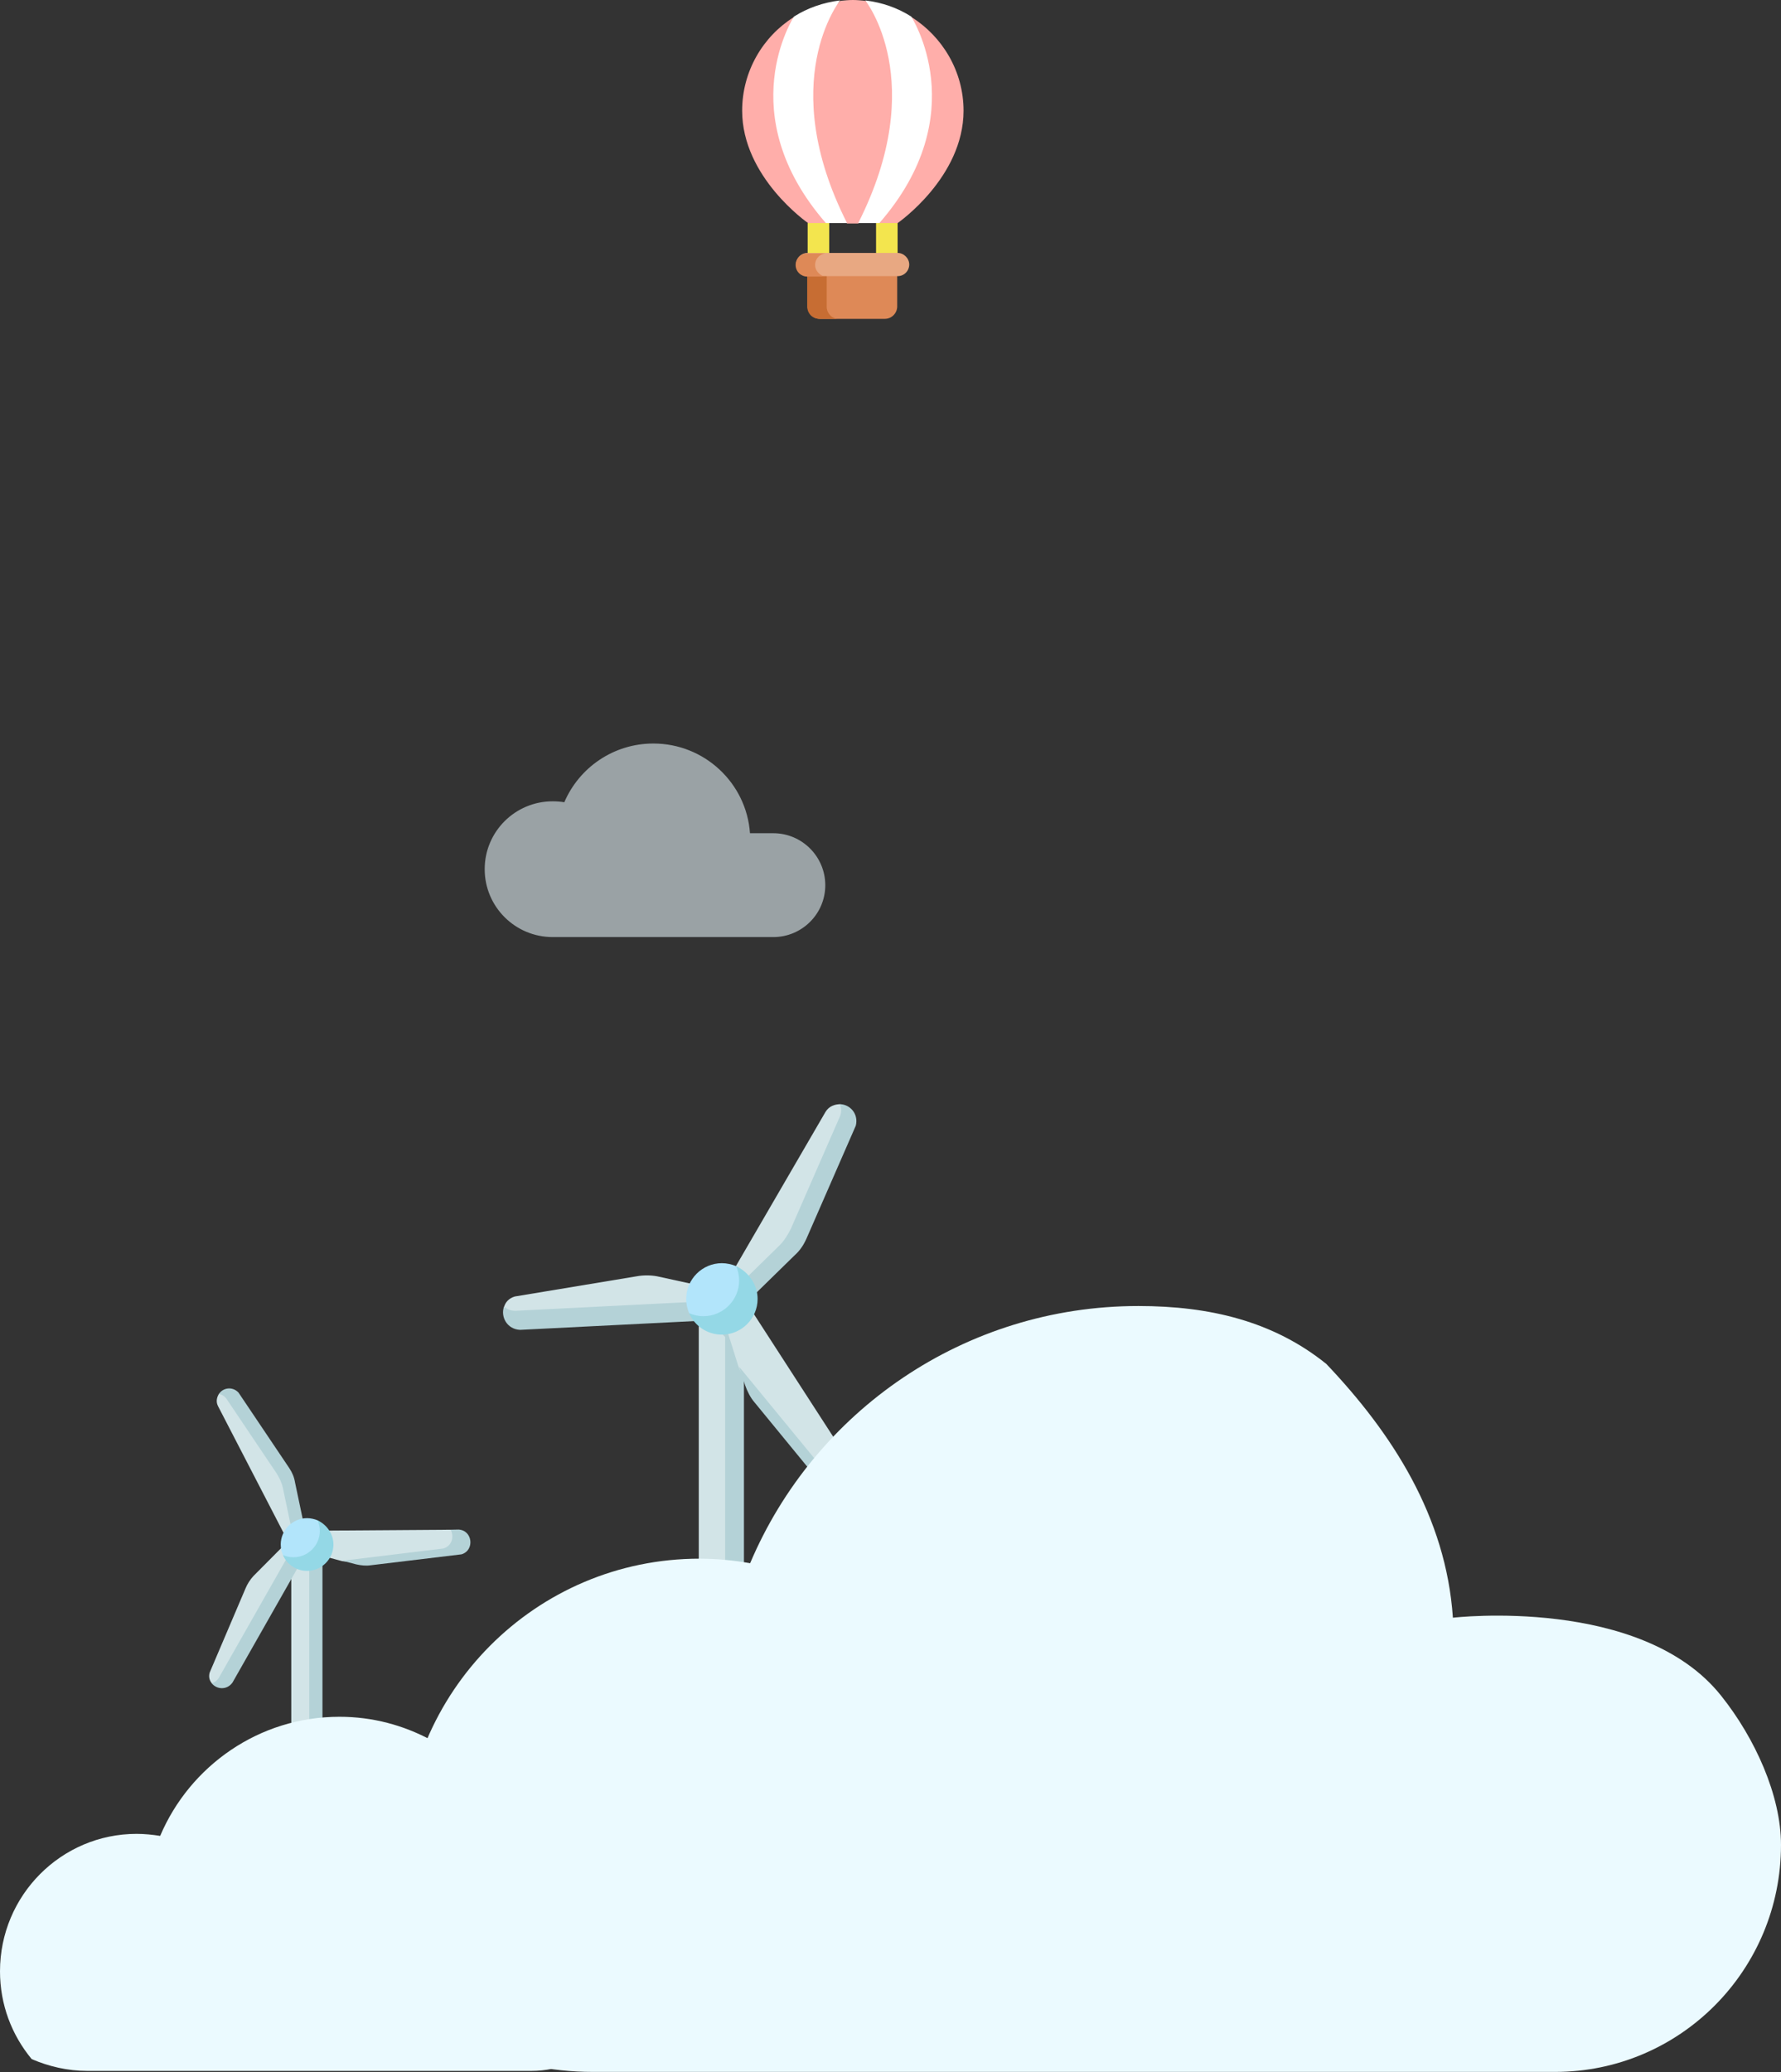 <?xml version="1.0" encoding="UTF-8"?> <svg xmlns="http://www.w3.org/2000/svg" width="1690" height="1966" viewBox="0 0 1690 1966" fill="none"><rect x="0" y="0" width="1690" height="1966" fill="#333333" stroke="none"/> <g opacity="0.56"> <path d="M733.816 790.525H711.664C708.335 742.99 668.513 705.422 619.984 705.422C582.082 705.422 549.559 728.295 535.474 761.135C531.888 760.496 528.175 760.24 524.462 760.24C488.865 760.24 459.927 788.991 459.927 824.642C459.927 860.165 488.737 889.044 524.462 889.044H733.816C760.962 889.044 783.114 867.065 783.114 839.848C783.114 812.631 760.962 790.525 733.816 790.525Z" fill="#EBFAFF"></path> </g> <path d="M766.388 251.771V290.717C766.388 297.405 771.502 302.519 778.19 302.519H839.558C846.246 302.519 851.36 297.011 851.36 290.717V251.771H766.388Z" fill="#DE8957"></path> <path d="M784.463 291.11V251.771H765.974V290.717C765.974 297.405 771.088 302.519 777.775 302.519H795.871C789.97 302.912 784.463 297.405 784.463 291.11Z" fill="#C76D33"></path> <path d="M786.844 251.773H766.388V211.647L776.616 200.239L786.844 211.647V251.773Z" fill="#F3E54E"></path> <path d="M831.292 251.773H851.749V211.647L841.52 200.239L831.292 211.647V251.773Z" fill="#F3E54E"></path> <path d="M851.757 239.963H766.391C760.097 239.963 755.376 245.077 755.376 250.978C755.376 256.878 760.49 261.992 766.391 261.992H851.757C858.051 261.992 862.772 256.878 862.772 250.978C862.772 245.077 857.658 239.963 851.757 239.963Z" fill="#E8A882"></path> <path d="M773.467 251.384C773.467 245.09 778.581 240.369 784.482 240.369H765.993C759.699 240.369 754.978 245.483 754.978 251.384C754.978 257.678 760.092 262.399 765.993 262.399H784.482C778.581 262.399 773.467 257.285 773.467 251.384Z" fill="#DE8957"></path> <path d="M753.408 16.13C723.904 34.62 704.234 67.665 704.234 105.037C704.234 168.372 766.783 211.645 766.783 211.645H784.092V195.516L753.014 116.051L753.408 16.13Z" fill="#FFAEAA"></path> <path d="M864.748 16.13C894.253 34.62 914.315 67.665 914.315 105.037C914.315 168.372 851.767 211.645 851.767 211.645H834.457V195.516L865.535 116.051L864.748 16.13Z" fill="#FFAEAA"></path> <path d="M821.068 0.787C817.134 0.393 813.2 0 809.266 0C805.332 0 801.398 0.393 797.464 0.787L753.405 39.732L752.618 116.443L783.696 195.908C783.696 195.908 802.578 209.677 803.758 212.037H814.38L834.443 195.908L865.521 116.443V36.192L821.068 0.787Z" fill="#FFAEAA"></path> <path d="M803.762 211.649H783.699C693.219 107.794 753.408 15.741 753.408 15.741C766.39 7.48 781.339 2.366 797.074 0.399C797.074 0.792 735.705 77.11 803.762 211.649Z" fill="white"></path> <path d="M834.435 211.649H814.373C882.429 77.11 821.06 0.399 821.06 0.399C837.189 2.366 851.744 7.48 864.726 15.741C864.726 16.134 924.915 107.794 834.435 211.649Z" fill="white"></path> <path d="M701.172 1261.93L663.072 1252.4V1737.25L701.172 1742.94V1261.93Z" fill="#D2E4E7"></path> <path d="M663.072 1242.87L688.075 1268.44V1294V1727.88L699.386 1733.41L705.935 1727.88V1247.71L663.072 1242.87Z" fill="#B4D2D7"></path> <path d="M809.827 1392.76L705.324 1231.2L684.423 1244.76L700.805 1296.73C700.805 1296.73 720.576 1343.05 777.064 1398.97C799.659 1421 812.652 1411.96 809.827 1392.76Z" fill="#D2E4E7"></path> <path d="M815.496 1401.23L809.847 1392.76C805.328 1401.23 793.466 1405.75 784.427 1397.84L701.39 1296.73L707.039 1314.24C709.298 1320.45 712.122 1326.1 716.077 1330.62L790.641 1421.57C804.199 1433.43 824.534 1417.05 815.496 1401.23Z" fill="#B4D2D7"></path> <path d="M488.405 1249.28L695.153 1244.76L690.634 1225.55L623.412 1210.87C617.199 1209.74 610.42 1209.74 604.206 1210.87L488.405 1230.07C482.756 1231.77 479.367 1235.72 478.237 1240.24C479.932 1246.46 483.886 1249.28 488.405 1249.28Z" fill="#D2E4E7"></path> <path d="M694.033 1226.11L690.644 1225.55L691.209 1233.46L488.98 1243.62C484.461 1243.62 481.072 1241.93 478.247 1239.67C474.858 1249.27 481.072 1261.14 493.499 1261.7L695.728 1251.53L694.033 1226.11Z" fill="#B4D2D7"></path> <path d="M745.455 1186.01C749.974 1181.49 753.363 1175.84 756.188 1170.19C756.188 1170.19 819.455 1062.3 797.425 1047.61C792.341 1047.61 786.692 1049.31 783.302 1054.96L682.188 1228.94L688.967 1232.9L745.455 1186.01Z" fill="#D2E4E7"></path> <path d="M765.194 1175.28L812.079 1067.95C814.903 1056.65 806.43 1047.61 796.827 1047.61C798.522 1051 798.522 1054.39 797.392 1058.35L750.506 1165.68C747.682 1171.32 744.293 1176.97 739.774 1181.49L687.804 1232.33L681.026 1228.38L680.461 1229.51L701.926 1241.93L753.896 1191.1C758.98 1186.58 762.369 1181.49 765.194 1175.28Z" fill="#B4D2D7"></path> <path d="M710.436 1224.99C710.436 1219.9 707.047 1208.04 698.573 1201.26C694.619 1199.57 689.535 1198.44 685.016 1198.44C666.375 1198.44 651.123 1213.69 651.123 1232.33C651.123 1237.41 652.253 1241.93 653.947 1245.89C660.161 1252.67 672.024 1258.88 676.543 1258.88C695.184 1258.88 710.436 1244.19 710.436 1224.99Z" fill="#B2E5FB"></path> <path d="M698.562 1201.27C700.257 1205.22 701.387 1210.31 701.387 1214.82C701.387 1233.47 686.135 1248.72 667.494 1248.72C662.41 1248.72 657.891 1247.59 653.936 1245.89C659.02 1257.76 670.883 1266.23 685.005 1266.23C703.646 1266.23 718.898 1250.98 718.898 1232.34C718.898 1218.78 710.425 1206.92 698.562 1201.27Z" fill="#94D8E6"></path> <path d="M301.819 1485.78H276.397V1764.6L301.819 1767.93V1485.78Z" fill="#D2E4E7"></path> <path d="M275.982 1472.04L293.486 1487.46V1502.88V1764.6L301.405 1767.94L305.989 1764.6V1474.95L275.982 1472.04Z" fill="#B4D2D7"></path> <path d="M271.254 1833.63V1894.9L288.758 1901.15L292.509 1843.22L288.758 1833.63H271.254Z" fill="#B2E5FB"></path> <path d="M288.752 1900.74L301.672 1905.33V1833.23H288.752V1900.74Z" fill="#94D8E6"></path> <path d="M427.561 1451.32L285.609 1452.33L285.764 1470.71L324.597 1481.11C324.597 1481.11 361.258 1487.16 418.445 1474.17C441.109 1468.84 440.633 1457.17 427.561 1451.32Z" fill="#D2E4E7"></path> <path d="M435.079 1451.16L427.567 1451.32C431.05 1457.49 429.161 1466.66 420.658 1469.15L324.827 1480.76L337.963 1484.18C342.725 1485.24 347.36 1485.72 351.739 1485.05L437.885 1474.68C450.64 1470.95 448.504 1451.8 435.079 1451.16Z" fill="#B4D2D7"></path> <path d="M210.905 1594.48L290.02 1464.03L276.276 1459.23L240.499 1495.24C237.333 1498.66 234.647 1502.88 232.888 1507.2L198.952 1586.87C197.769 1591.06 198.887 1594.74 201.251 1597.23C205.79 1598.64 209.114 1597.3 210.905 1594.48Z" fill="#D2E4E7"></path> <path d="M277.975 1457.35L276.28 1459.23L281.425 1462.01L207.617 1591.9C205.826 1594.71 203.429 1596.15 200.903 1597.01C205.536 1602.92 215.381 1603.76 220.657 1596.25L294.466 1466.36L277.975 1457.35Z" fill="#B4D2D7"></path> <path d="M273.393 1409.46C272.372 1404.85 270.199 1400.51 267.803 1396.51C267.803 1396.51 225.729 1314.38 207.859 1322.27C205.844 1325.44 204.66 1329.62 206.833 1333.97L275.04 1465.84L280.187 1463.19L273.393 1409.46Z" fill="#D2E4E7"></path> <path d="M274.533 1392.92L226.318 1321.21C220.407 1314.97 211.424 1316.66 207.619 1322.64C210.4 1322.93 212.509 1324.27 214.522 1326.54L262.736 1398.25C265.133 1402.25 267.305 1406.59 268.327 1411.2L279.372 1463.68L274.225 1466.34L274.704 1467.14L290.944 1458.7L279.899 1406.21C279.101 1401.26 277.281 1397.14 274.533 1392.92Z" fill="#B4D2D7"></path> <path d="M310.153 1459.94C310.153 1456.19 307.653 1447.44 301.401 1442.44C298.484 1441.19 294.733 1440.35 291.399 1440.35C277.646 1440.35 266.393 1451.61 266.393 1465.36C266.393 1469.11 267.227 1472.45 268.477 1475.36C273.062 1480.36 281.814 1484.95 285.148 1484.95C298.901 1484.95 310.153 1474.11 310.153 1459.94Z" fill="#B2E5FB"></path> <path d="M301.404 1442.44C302.654 1445.36 303.488 1449.11 303.488 1452.44C303.488 1466.2 292.235 1477.45 278.482 1477.45C274.732 1477.45 271.397 1476.62 268.48 1475.37C272.231 1484.12 280.983 1490.37 291.402 1490.37C305.155 1490.37 316.408 1479.12 316.408 1465.36C316.408 1455.36 310.156 1446.61 301.404 1442.44Z" fill="#94D8E6"></path> <path d="M603.291 1865.25C603.291 1920.02 558.931 1964.77 504.157 1964.77H82.933C64.032 1964.77 46.288 1960.52 30.087 1953.58C11.186 1930.82 0 1901.89 0 1870.26C0 1798.13 58.246 1739.88 129.607 1739.88C137.322 1739.88 144.651 1740.66 151.98 1741.81C180.138 1675.47 245.714 1628.79 322.09 1628.79C353.72 1628.79 383.036 1636.89 408.88 1650.78C448.225 1677.78 473.684 1714.43 477.155 1759.17C477.155 1759.17 546.202 1761.49 585.161 1807.39C596.348 1823.59 603.291 1843.26 603.291 1865.25Z" fill="#EBFAFF"></path> <path d="M1690 1750.27C1690 1869.31 1594.12 1965.73 1475.62 1965.73H562.6C521.662 1965.73 482.879 1957.11 447.867 1941.49C406.929 1892.47 382.69 1829.45 382.69 1761.04C382.69 1605.37 508.196 1478.78 663.867 1478.78C680.027 1478.78 696.186 1480.4 711.806 1483.09C772.674 1339.27 914.879 1239.08 1080.24 1239.08C1148.12 1239.08 1208.44 1253.63 1258.54 1294.03C1321.02 1359.74 1372.19 1438.92 1378.66 1534.8C1378.66 1534.8 1558.03 1513.8 1633.44 1609.14C1665.22 1649 1690 1703.4 1690 1750.27Z" fill="#EBFAFF"></path> </svg> 